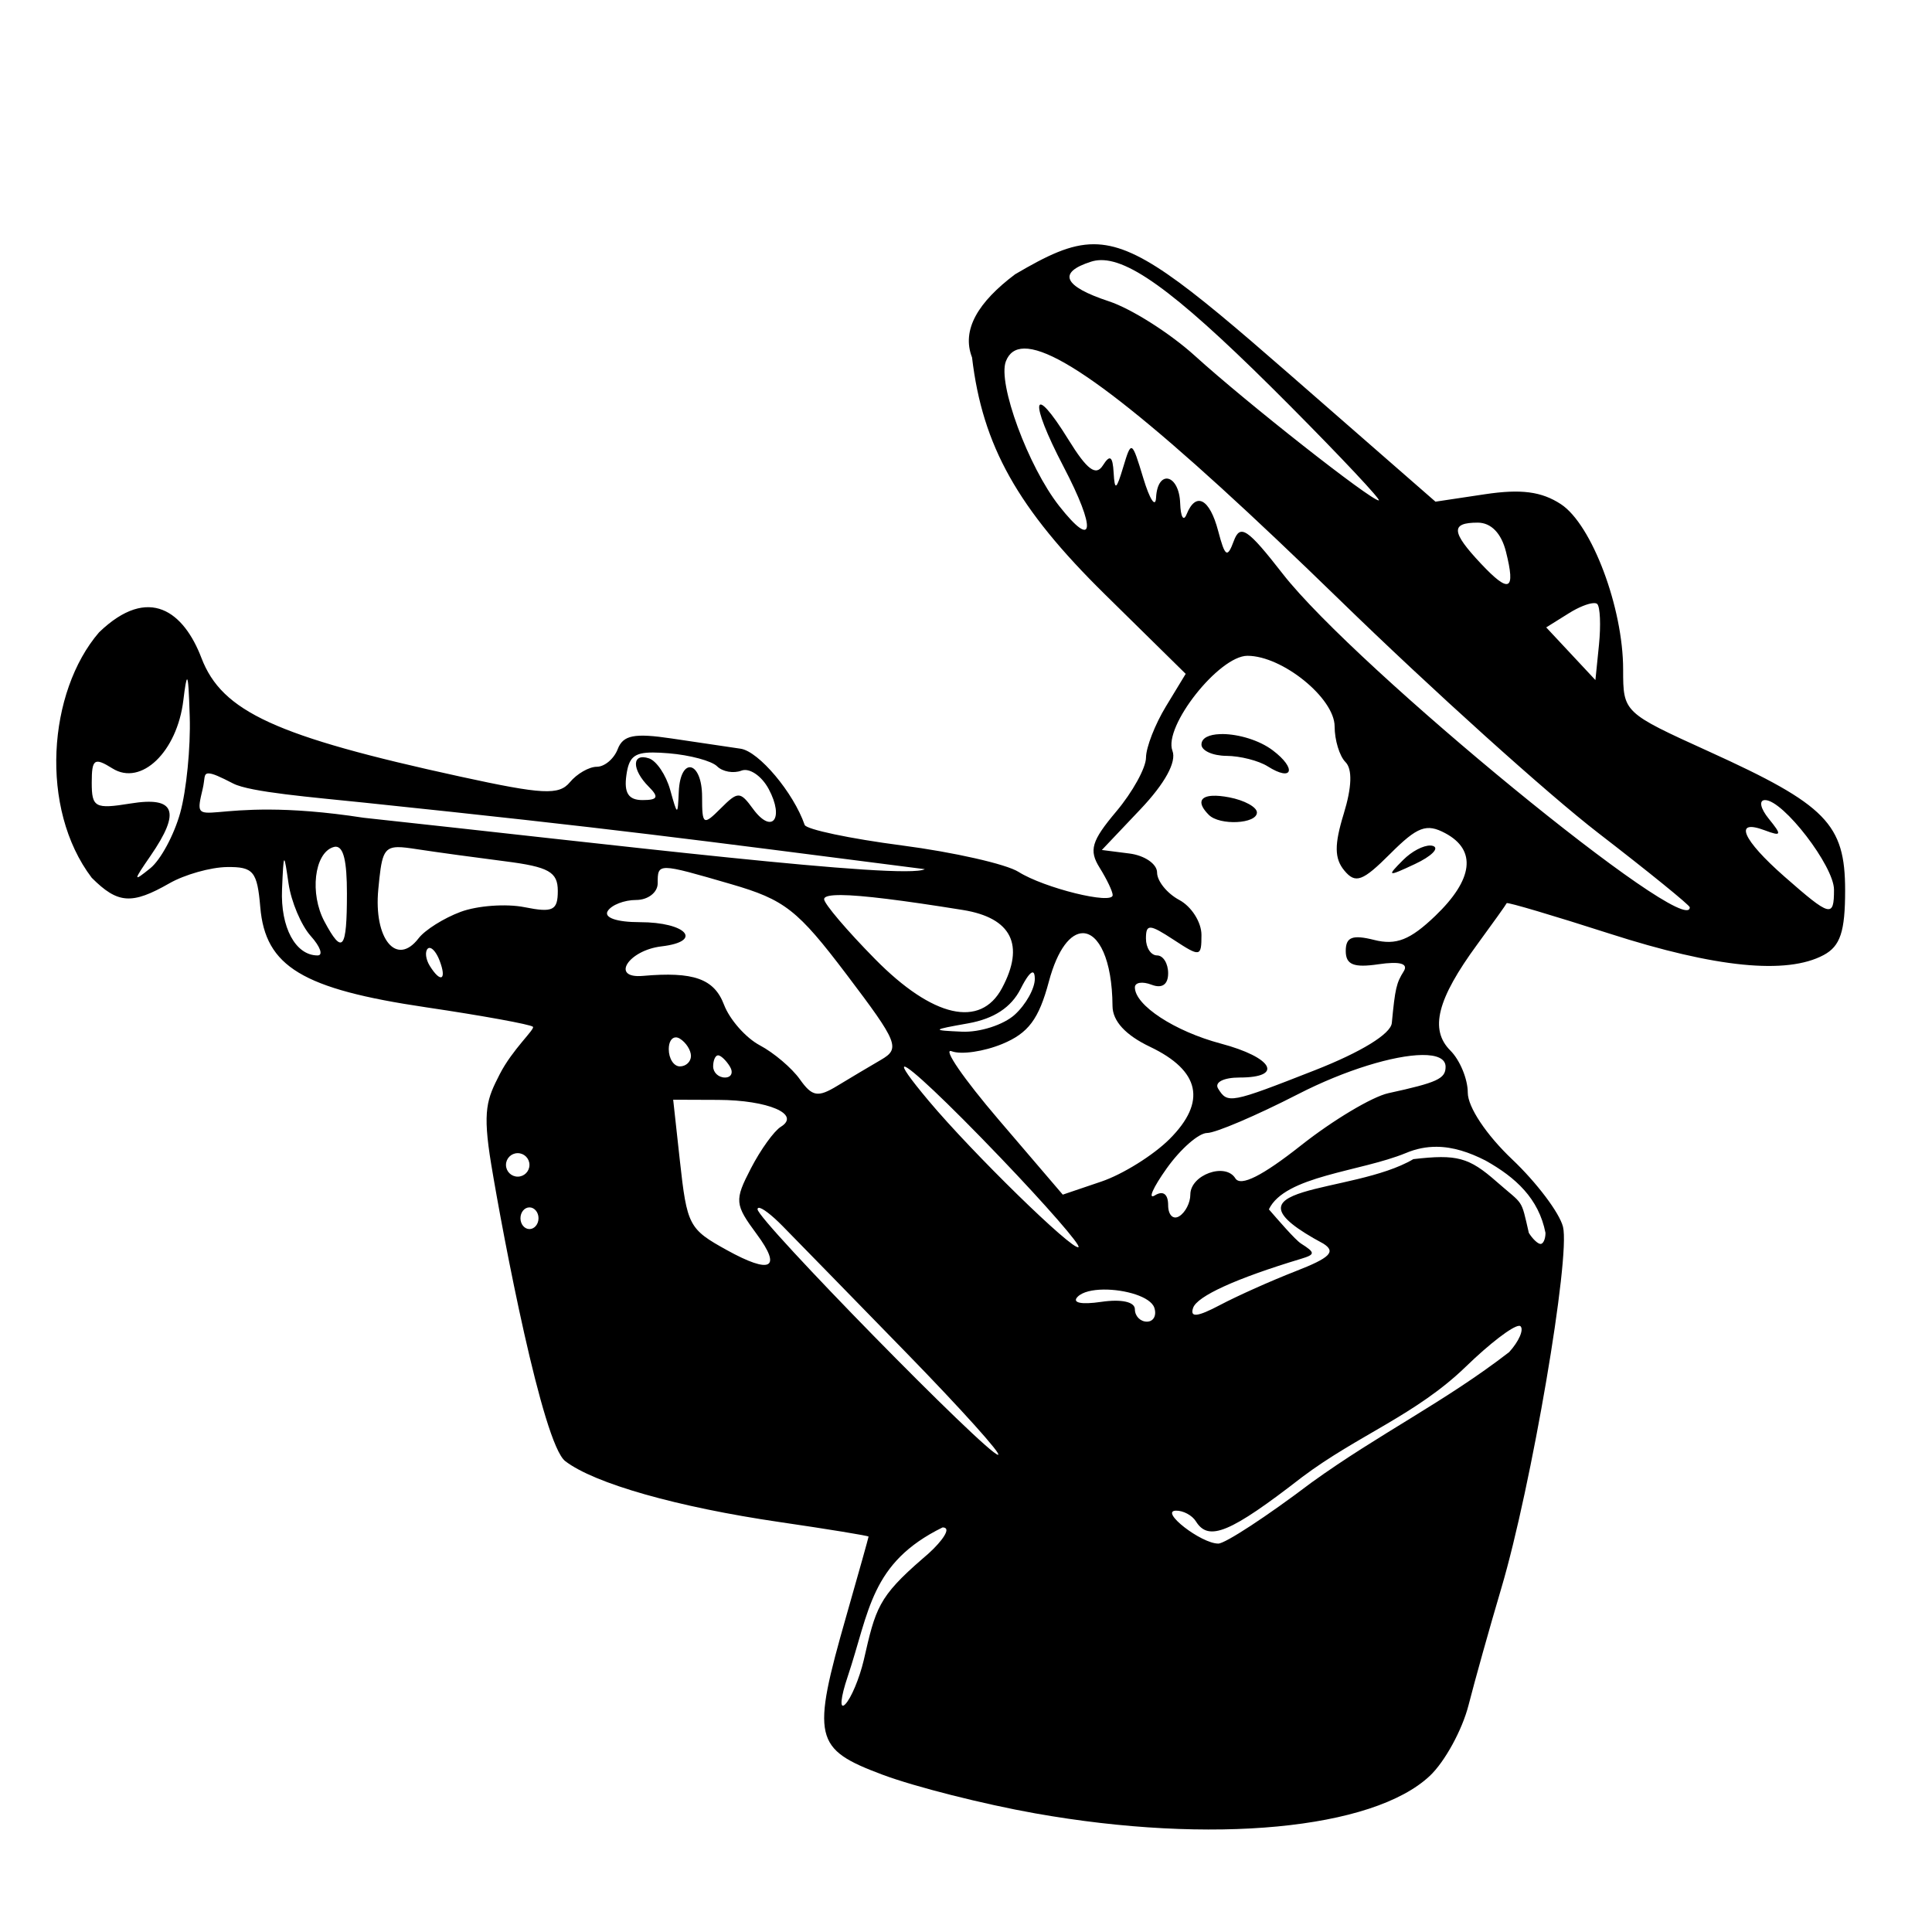<?xml version="1.0" encoding="UTF-8" standalone="no"?>
<!-- Created with Inkscape (http://www.inkscape.org/) -->

<svg
   xmlns:dc="http://purl.org/dc/elements/1.1/"
   xmlns:cc="http://creativecommons.org/ns#"
   xmlns:rdf="http://www.w3.org/1999/02/22-rdf-syntax-ns#"
   xmlns:svg="http://www.w3.org/2000/svg"
   xmlns="http://www.w3.org/2000/svg"
   xmlns:sodipodi="http://sodipodi.sourceforge.net/DTD/sodipodi-0.dtd"
   xmlns:inkscape="http://www.inkscape.org/namespaces/inkscape"
   width="1080"
   height="1080"
   id="svg3803"
   version="1.1"
   inkscape:version="0.47 r22583"
   sodipodi:docname="New document 21">
  <defs
     id="defs3805">
    <inkscape:perspective
       sodipodi:type="inkscape:persp3d"
       inkscape:vp_x="0 : 526.18109 : 1"
       inkscape:vp_y="0 : 1000 : 0"
       inkscape:vp_z="744.09448 : 526.18109 : 1"
       inkscape:persp3d-origin="372.04724 : 350.78739 : 1"
       id="perspective3811" />
    <inkscape:perspective
       id="perspective3821"
       inkscape:persp3d-origin="0.5 : 0.33333333 : 1"
       inkscape:vp_z="1 : 0.5 : 1"
       inkscape:vp_y="0 : 1000 : 0"
       inkscape:vp_x="0 : 0.5 : 1"
       sodipodi:type="inkscape:persp3d" />
  </defs>
  <sodipodi:namedview
     id="base"
     pagecolor="#ffffff"
     bordercolor="#666666"
     borderopacity="1.0"
     inkscape:pageopacity="0.0"
     inkscape:pageshadow="2"
     inkscape:zoom="0.23009259"
     inkscape:cx="1351.1354"
     inkscape:cy="43.106115"
     inkscape:document-units="px"
     inkscape:current-layer="layer1"
     showgrid="false"
     inkscape:window-width="1024"
     inkscape:window-height="742"
     inkscape:window-x="1148"
     inkscape:window-y="-4"
     inkscape:window-maximized="1" />
  <g
     inkscape:label="Layer 1"
     inkscape:groupmode="layer"
     id="layer1"
     transform="translate(0,27.638)">
    <path
       style="fill:#000000"
       d="m 611.531,136.531 c -13.323,-0.043 -26.11,6.261 -44.062,16.781 -20.619,15.5 -30.125,31 -24.094,46.5 5.856,49.444 25.478,84.42 74.281,132.438 l 45.156,44.438 -11.062,18.219 c -6.087,10.023 -11.107,22.885 -11.125,28.594 -0.018,5.709 -7.495,19.274 -16.625,30.125 -13.86,16.471 -15.403,21.654 -9.312,31.406 4.012,6.425 7.312,13.32 7.312,15.344 0,5.502 -38.319,-3.951 -52.656,-13 -6.874,-4.339 -36.217,-11 -65.219,-14.781 -29.002,-3.782 -53.44,-8.948 -54.312,-11.469 -6.24,-18.041 -25.632,-41.104 -35.812,-42.594 -6.728,-0.985 -24.076,-3.552 -38.562,-5.719 -20.839,-3.116 -27.125,-1.88 -30.125,5.938 -2.085,5.434 -7.352,9.875 -11.688,9.875 -4.335,0 -11.116,3.901 -15.062,8.656 -6.105,7.357 -15.24,6.877 -61.25,-3.156 C 154.114,411.621 124.1,397.873 112.594,367.781 102.891,342.371 83.452,326.46 55.382,353.469 26.791,386.644 21.852,451.956 51.281,490.688 c 14.56,14.56 22.382,15.112 43.406,3.094 8.53,-4.876 23.011,-8.973 32.188,-9.094 14.761,-0.194 16.922,2.402 18.625,22.438 2.825,33.227 23.584,45.734 92.719,55.969 31.542,4.669 58.389,9.576 59.688,10.875 1.299,1.299 -11.501,12.689 -18.562,26.531 -7.062,13.843 -9.801,19.893 -4.75,50.406 6.7,40.476 28.712,156.145 41.375,165.875 16.301,12.525 62.633,25.693 119.875,34.062 27.314,3.994 49.688,7.654 49.688,8.125 0,0.471 -5.582,20.388 -12.406,44.25 -19.586,68.488 -18.241,74.462 20.281,88.875 17.992,6.732 56.39,16.456 85.312,21.594 98.661,17.526 188.684,8.981 220.531,-20.938 8.361,-7.854 18.11,-25.63 21.656,-39.5 3.546,-13.87 11.807,-43.385 18.375,-65.562 16.799,-56.727 38.679,-185.008 34.438,-201.906 -1.951,-7.774 -14.718,-24.715 -28.375,-37.656 C 830.878,634.417 820.5,618.845 820.5,610.812 c 0,-7.583 -4.368,-18.18 -9.719,-23.531 -11.757,-11.757 -7.461,-28.692 15.031,-59.375 8.754,-11.942 16.15,-22.313 16.438,-23.031 0.288,-0.718 26.214,6.961 57.625,17.062 59.196,19.036 98.9,22.996 119.562,11.938 9.3,-4.977 12,-13.093 12,-36.125 0,-37.121 -10.471,-47.824 -76,-77.594 -47.95,-21.784 -48.094,-21.908 -48.094,-45.906 0,-34.54 -17.519,-81.096 -34.781,-92.406 -10.827,-7.094 -22.25,-8.594 -42.469,-5.562 L 802.438,280.438 720.312,208.75 C 660.759,156.776 635.28,136.608 611.531,136.531 z m 3.719,8.875 c 17.951,-0.365 47.229,22.425 105.875,81.438 C 750.051,255.951 772.381,279.752 770.75,279.75 766.296,279.744 696.885,225.156 668,198.938 654.065,186.289 632.414,172.565 619.906,168.438 594.375,160.011 590.937,152.3 610,146.25 c 1.634,-0.519 3.393,-0.806 5.25,-0.844 z m -42.719,49.438 c 22.113,-0.298 76.777,43.627 176.625,140.781 51.179,49.799 116.101,108.297 144.25,130 28.149,21.703 51.188,40.408 51.188,41.562 0,18.914 -186.786,-134.108 -227.531,-186.406 -19.679,-25.258 -23.792,-28.04 -27.375,-18.344 -3.597,9.732 -4.897,8.91 -8.719,-5.625 -4.756,-18.09 -12.472,-22.16 -17.656,-9.312 -1.721,4.265 -3.325,1.489 -3.594,-6.188 -0.573,-16.325 -12.644,-19.128 -13.469,-3.125 -0.308,5.971 -3.511,1.098 -7.125,-10.844 -6.428,-21.24 -6.693,-21.359 -11.25,-6.188 -3.84,12.786 -4.756,13.322 -5.344,3.094 -0.534,-9.281 -2.063,-10.305 -6,-4.094 -3.911,6.171 -8.844,2.474 -19.219,-14.312 -20.335,-32.903 -22.34,-22.38 -2.844,14.906 18.521,35.421 17.252,47.054 -2.406,22.062 C 574.764,260.821 557.592,214.22 562.281,202 c 1.791,-4.667 5.147,-7.087 10.25,-7.156 z m 253.5,97.312 c 7.484,0 13.213,5.892 15.812,16.25 5.511,21.957 1.944,23.632 -14.062,6.594 -16.537,-17.603 -16.953,-22.844 -1.75,-22.844 z m 64.719,45 c 1.001,-0.055 1.721,0.096 2.125,0.5 1.614,1.614 2.062,11.835 0.969,22.719 l -2,19.781 -13.75,-14.719 -13.75,-14.719 12.812,-8 c 5.284,-3.3 10.59,-5.396 13.594,-5.562 z m -193.406,29.438 c 19.49,0 48.719,23.696 48.719,39.5 0,7.615 2.735,16.578 6.062,19.906 3.932,3.932 3.59,14.052 -0.969,28.906 -5.318,17.328 -5.241,25.021 0.344,31.75 6.227,7.503 10.206,6.044 25.625,-9.375 15.256,-15.256 20.296,-17.128 30.812,-11.5 17.648,9.445 15.657,25.829 -5.625,46.219 -14.05,13.461 -21.845,16.52 -34.125,13.438 -12.214,-3.066 -15.906,-1.617 -15.906,6.156 0,7.684 4.41,9.473 18.281,7.438 11.966,-1.756 16.848,-0.403 14.125,3.938 -4.108,6.547 -4.8,9.504 -6.656,28.906 -0.582,6.079 -17.1,16.226 -42.969,26.375 -47.379,18.588 -48.823,18.859 -54.125,10.281 -2.174,-3.518 3.028,-6.188 12.031,-6.188 24.828,0 18.62,-11.216 -10.5,-18.969 -25.833,-6.878 -48.062,-21.419 -48.062,-31.438 0,-2.776 4.195,-3.433 9.312,-1.469 5.892,2.261 9.281,-0.094 9.281,-6.406 0,-5.483 -2.776,-9.969 -6.188,-9.969 -3.412,0 -6.219,-4.241 -6.219,-9.438 0,-8.272 1.954,-8.178 15.531,0.719 14.829,9.716 15.5,9.587 15.5,-2.75 0,-7.096 -5.582,-15.879 -12.406,-19.531 -6.824,-3.652 -12.406,-10.573 -12.406,-15.344 0,-4.771 -6.946,-9.545 -15.438,-10.625 l -15.438,-1.969 21.625,-22.812 c 13.675,-14.438 20.225,-26.419 17.844,-32.625 -5.198,-13.545 26.042,-53.125 41.938,-53.125 z m -592.75,13.188 c 0.648,0.063 1.032,6.796 1.469,20.938 0.527,17.06 -1.861,41.199 -5.312,53.625 -3.451,12.426 -10.969,26.366 -16.719,31 -9.687,7.808 -9.691,7.306 0.094,-6.906 17.118,-24.864 13.883,-33.344 -11.156,-29.281 -19.856,3.222 -21.688,2.218 -21.688,-11.656 0,-13.268 1.446,-14.275 11.594,-7.938 16.062,10.031 36.154,-9.317 39.625,-38.156 0.927,-7.699 1.59,-11.674 2.094,-11.625 z m 579.094,30.562 c -0.579,-0.008 -1.135,0.012 -1.688,0.031 -6.049,0.214 -10.375,2.087 -10.375,5.844 0,3.412 6.292,6.26 13.969,6.312 7.677,0.052 18.043,2.701 23.062,5.875 13.988,8.847 16.389,1.31 2.844,-8.938 -7.621,-5.766 -19.122,-9.002 -27.812,-9.125 l 0,5e-5 z m -318.75,10.312 c 2.486,0.003 5.404,0.155 8.844,0.438 11.891,0.975 24.071,4.258 27.094,7.281 3.023,3.023 9.153,4.11 13.594,2.406 4.441,-1.704 11.3,2.932 15.25,10.312 8.893,16.617 1.807,25.542 -8.781,11.062 -7.229,-9.886 -8.406,-9.907 -18.094,-0.219 -9.688,9.688 -10.375,9.265 -10.375,-6.469 0,-20.19 -12.146,-22.869 -13.031,-2.875 -0.602,13.59 -0.718,13.558 -4.812,-1.094 -2.313,-8.277 -7.642,-16.172 -11.812,-17.562 -9.715,-3.238 -9.784,6.216 -0.125,15.875 5.79,5.79 5.007,7.438 -3.531,7.438 -7.837,0 -10.418,-4.004 -9,-13.969 1.369,-9.623 4.008,-12.637 14.781,-12.625 z m -248.531,11.688 c 2.396,-0.098 6.615,1.873 13.969,5.656 9.383,4.827 44.342,7.674 73.344,10.688 140.994,14.722 180.209,20.166 313.25,37.188 -11.303,6.198 -177.037,-14.031 -313.719,-28.75 -89.253,-13.792 -96.366,10.721 -89.938,-16.188 1.331,-5.572 0.379,-8.482 3.094,-8.594 z m 561.406,12.5 c -7.302,0.359 -8.432,4.318 -2.062,10.688 6.08,6.08 26.875,5.04 26.875,-1.344 0,-3.014 -6.97,-6.838 -15.5,-8.469 -3.756,-0.718 -6.879,-0.995 -9.312,-0.875 z m 308.875,2.406 c 10.134,0 38.531,36.917 38.531,50.094 0,15.783 -1.969,15.269 -27.688,-7.312 -23.584,-20.707 -28.641,-32.482 -11.094,-25.906 9.507,3.563 9.8,2.76 2.344,-6.406 C 984.024,451.87 983.105,447.25 986.688,447.25 z m -187.125,25.406 c -3.952,-0.086 -10.323,3.198 -15.188,8.062 -9.342,9.342 -8.857,9.524 6.594,2.281 9.195,-4.31 13.761,-8.845 10.125,-10.094 -0.454,-0.156 -0.967,-0.238 -1.531,-0.25 z M 187.625,473.312 c 4.429,-0.024 6.312,8.017 6.312,26.156 0,31.494 -2.459,34.566 -12.562,15.688 -8.325,-15.556 -5.72,-38.094 4.812,-41.562 0.34,-0.112 0.684,-0.213 1,-0.25 0.148,-0.018 0.295,-0.031 0.438,-0.031 l 0,-5e-5 z m 34.719,0.25 c 2.757,-0.044 6.311,0.465 11.031,1.188 10.722,1.642 32.762,4.654 48.969,6.719 24.422,3.112 29.469,5.952 29.469,16.562 0,10.917 -2.722,12.268 -18.594,9.094 -10.237,-2.047 -26.306,-0.887 -35.688,2.594 -9.381,3.481 -19.977,10.137 -23.531,14.781 -12.281,16.049 -25.176,0.386 -22.531,-27.344 1.76,-18.46 2.605,-23.461 10.875,-23.594 z m -63.406,7.344 c 0.47,0.15 1.141,4.557 2.344,12.875 1.48,10.236 7.076,23.498 12.438,29.469 5.361,5.971 7.071,10.844 3.812,10.844 -12.336,0 -20.771,-15.67 -19.875,-36.906 0.443,-10.499 0.714,-15.804 1.188,-16.25 0.03,-0.028 0.062,-0.041 0.094,-0.031 l 5e-5,-5e-5 z m 213.812,4.312 c 5.122,0.061 15.375,3.045 35.969,9.031 29.945,8.705 37.136,14.323 64.594,50.594 28.75,37.977 30.06,41.273 19.188,47.594 -6.424,3.735 -17.431,10.286 -24.469,14.562 -10.854,6.596 -14.017,6.051 -20.906,-3.656 -4.467,-6.294 -14.535,-14.839 -22.375,-19 -7.84,-4.161 -16.867,-14.396 -20.031,-22.719 -5.519,-14.515 -16.996,-18.591 -45.344,-16.094 -18.25,1.608 -8.218,-14.298 10.406,-16.5 C 393.384,526.24 383.737,515.5 357.625,515.5 c -12.895,0 -20.183,-2.534 -17.906,-6.219 2.109,-3.412 9.252,-6.188 15.875,-6.188 6.623,0 12.062,-4.195 12.062,-9.312 0,-5.743 -0.028,-8.623 5.094,-8.562 z m 97.406,15.125 c 11.553,0.079 33.896,2.84 68.094,8.344 27.211,4.38 34.8,19.538 21.875,43.688 -12.067,22.547 -38.697,16.483 -70.906,-16.188 -15.691,-15.916 -28.531,-31.006 -28.531,-33.531 0,-1.377 2.405,-2.147 7.312,-2.281 0.675,-0.018 1.386,-0.036 2.156,-0.031 l 0,-5e-5 z m 135.219,21.312 c 8.685,0.058 16.357,14.472 16.531,40.75 0.056,8.387 7.282,16.238 20.938,22.75 28.08,13.39 31.783,30.748 10.969,51.562 -9.062,9.062 -26.233,19.756 -38.125,23.781 L 594.094,667.812 558.25,625.906 c -19.711,-23.054 -31.521,-40.273 -26.25,-38.25 5.271,2.023 17.999,0.178 28.312,-4.094 14.55,-6.027 20.385,-13.818 26,-34.812 4.945,-18.488 12.307,-27.139 19.062,-27.094 z m -365.25,8.219 c 1.669,0.015 3.952,2.785 5.594,7.062 4.195,10.931 0.617,12.835 -5.5,2.938 -2.249,-3.639 -2.751,-7.936 -1.125,-9.562 0.305,-0.305 0.646,-0.441 1.031,-0.438 z m 337.125,13.719 c 0.79,0.022 1.197,1.186 1.219,3.5 0.05,5.442 -5.01,14.51 -11.25,20.156 -6.24,5.647 -19.502,9.918 -29.469,9.469 -17.212,-0.776 -17.029,-1.013 3.438,-4.656 14.457,-2.574 24.124,-8.939 29.375,-19.344 3.051,-6.045 5.372,-9.162 6.688,-9.125 z m -199.594,36.312 c 0.742,-0.033 1.553,0.192 2.406,0.719 3.412,2.109 6.188,6.446 6.188,9.656 0,3.211 -2.776,5.844 -6.188,5.844 -3.412,0 -6.219,-4.337 -6.219,-9.656 0,-3.989 1.588,-6.464 3.812,-6.562 z M 795,589.75 c 8.151,-0.085 13.094,2.017 13.094,6.594 0,6.674 -4.6,8.785 -31.969,14.75 -9.054,1.974 -31.019,15.092 -48.812,29.156 -21.655,17.118 -33.796,23.217 -36.75,18.438 -5.58,-9.029 -25.156,-1.953 -25.156,9.094 0,4.552 -2.776,9.985 -6.188,12.094 C 655.807,681.984 653,679.208 653,673.688 c 0,-6.212 -2.812,-8.308 -7.406,-5.469 -4.083,2.523 -1.102,-4.273 6.625,-15.125 7.727,-10.852 17.884,-19.75 22.562,-19.75 4.679,0 27.512,-9.731 50.75,-21.656 C 752.22,597.991 779.439,589.911 795,589.75 z m -393.594,0.188 c 1.505,0 4.454,2.776 6.562,6.188 2.109,3.412 0.895,6.219 -2.719,6.219 -3.613,0 -6.594,-2.807 -6.594,-6.219 0,-3.412 1.245,-6.188 2.75,-6.188 z M 505.625,596.25 c 2.647,-0.091 22.94,18.812 53.812,51.062 25.309,26.439 44.863,48.869 43.438,49.844 -3.174,2.169 -59.487,-52.847 -83.781,-81.844 C 508.207,602.319 504.14,596.301 505.625,596.25 z m -129.312,18.5 25.125,0.094 c 27.948,0.106 46.408,8.019 35.062,15.031 -3.8,2.349 -11.341,12.821 -16.75,23.281 -9.275,17.936 -9.073,20.049 3.344,36.844 14.127,19.108 7.829,22.411 -16.781,8.812 -21.262,-11.748 -22.263,-13.653 -26.281,-50.156 L 376.312,614.75 z m 426.656,26.312 c 9.328,0.034 18.423,3.078 27.5,7.719 16.792,9.399 29.69,21.187 33.469,40.406 0,3.412 -1.245,6.188 -2.75,6.188 -1.505,0 -4.454,-2.776 -6.562,-6.188 -4.548,-19.726 -2.677,-15.153 -18.062,-28.656 -15.451,-13.583 -22.127,-15.404 -46.5,-12.562 -34.198,20.253 -113.494,13.37 -50.312,47.219 7.202,4.554 3.837,7.91 -15.5,15.438 -13.592,5.291 -32.612,13.797 -42.281,18.906 -12.603,6.66 -16.87,7.141 -15.031,1.625 2.192,-6.576 24.04,-16.524 60.344,-27.469 8.04,-2.424 8.04,-3.447 0,-8.531 -3.247,-2.053 -13.235,-13.669 -17.969,-19.125 8.952,-18.77 51.045,-20.982 76.562,-31.469 5.82,-2.461 11.497,-3.52 17.094,-3.5 z m -513.562,3.562 c 3.626,0 6.562,2.936 6.562,6.562 0,3.626 -2.936,6.562 -6.562,6.562 -3.626,0 -6.562,-2.936 -6.562,-6.562 0,-3.626 2.936,-6.562 6.562,-6.562 z m 6.562,30.312 c 2.789,0 5.062,2.715 5.062,6.062 0,3.347 -2.273,6.062 -5.062,6.062 -2.789,0 -5.031,-2.715 -5.031,-6.062 0,-3.347 2.242,-6.062 5.031,-6.062 z m 128.156,0.25 c 1.774,-0.169 7.075,3.812 13.312,10.156 7.677,7.808 38.903,39.788 69.375,71.062 30.472,31.274 53.474,56.844 51.125,56.844 -5.895,0 -134.469,-131.231 -134.469,-137.25 0,-0.501 0.247,-0.774 0.656,-0.812 z m 192.781,45.688 c 11.909,-0.124 26.343,4 28.375,10.188 1.4,4.265 -0.46,7.75 -4.156,7.75 -3.696,0 -6.719,-3.107 -6.719,-6.906 0,-4.162 -7.481,-5.819 -18.812,-4.156 -11.291,1.657 -16.544,0.513 -13.156,-2.875 2.698,-2.698 8.231,-3.935 14.469,-4 z m 232.188,20.281 c 0.381,-0.022 0.691,0.035 0.875,0.219 1.958,1.958 -0.907,8.477 -6.344,14.469 -36.342,28.061 -72.342,45.409 -110.531,72.938 -24.77,18.766 -48.192,34.094 -52.062,34.094 -9.595,0 -32.994,-18.159 -23.719,-18.406 4.064,-0.108 9.11,2.588 11.219,6 7.078,11.453 19.23,6.385 59.344,-24.75 31.25,-23.492 63.701,-34.764 91.625,-61.844 13.41,-12.99 25.908,-22.502 29.594,-22.719 z m -322.25,112.719 c 0.795,-0.067 1.438,0.12 1.875,0.562 1.829,1.851 -3.943,9.379 -12.844,16.75 -25.006,21.621 -26.405,27.843 -33.031,56.844 -2.427,10.236 -7.081,21.322 -10.344,24.656 -3.263,3.334 -2.636,-3.636 1.375,-15.5 12.226,-36.546 12.719,-63.523 52.969,-83.312 z"
       transform="translate(0,-27.638)"
       id="path3841"
       sodipodi:nodetypes="ccccccssssssssssssscccsssssssssssssssssssssssssssscccccsssssccsssssssssssssssssccssccscccccccssssssssssssssssssssssssscccsccssssssssccssssscccssssssssssssccccccscccsscccssscccsscccsssccscsssssccscsssccsscssssssssssccsscssccssscccsssccsssccssscsccssscccssscsssssssccsssccssscccsscscccccsccccsssssccccsssccsssccssscccssscsccscccssccccsccccccscc" />
  </g>
</svg>
